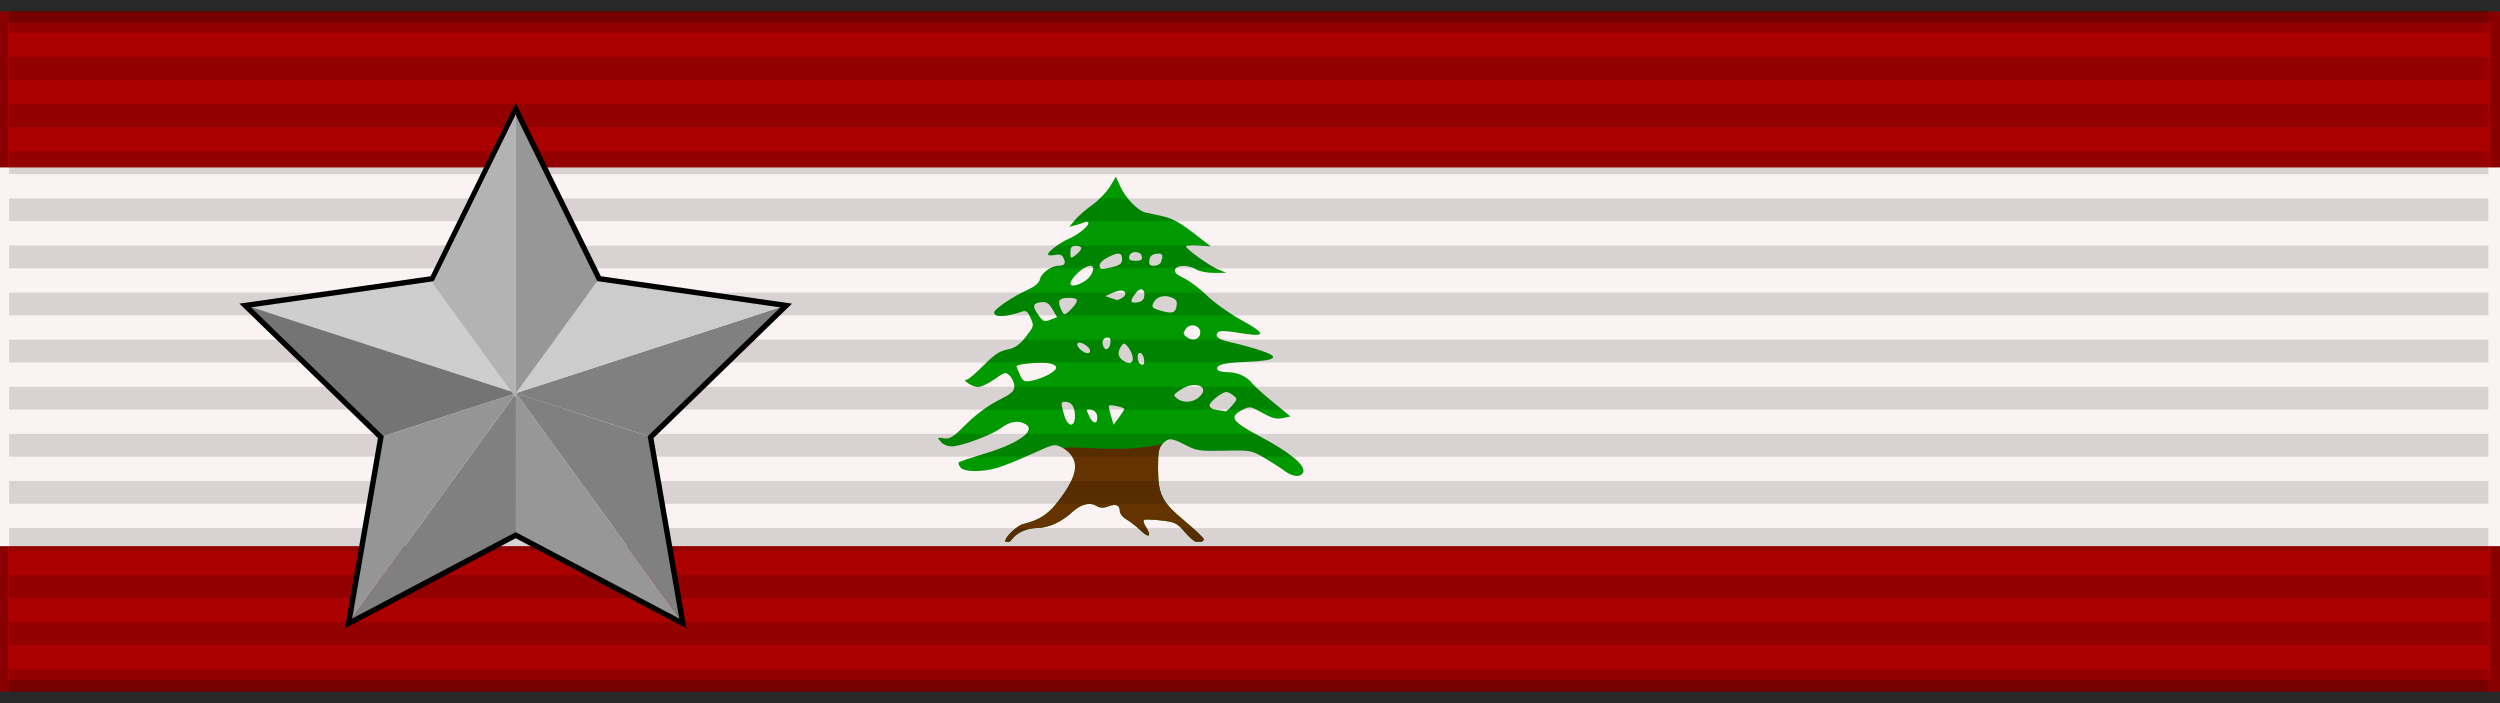 <?xml version="1.0" encoding="UTF-8" standalone="no"?>
<!-- Created with Inkscape (http://www.inkscape.org/) -->
<svg
   xmlns:ns="http://creativecommons.org/ns#"
   xmlns:dc="http://purl.org/dc/elements/1.1/"
   xmlns:cc="http://web.resource.org/cc/"
   xmlns:rdf="http://www.w3.org/1999/02/22-rdf-syntax-ns#"
   xmlns:svg="http://www.w3.org/2000/svg"
   xmlns="http://www.w3.org/2000/svg"
   xmlns:xlink="http://www.w3.org/1999/xlink"
   xmlns:sodipodi="http://sodipodi.sourceforge.net/DTD/sodipodi-0.dtd"
   xmlns:inkscape="http://www.inkscape.org/namespaces/inkscape"
   id="svg2"
   sodipodi:version="0.32"
   inkscape:version="0.45.1"
   width="240.494"
   height="67.636"
   version="1.0"
   sodipodi:docbase="C:\Documents and Settings\Administrator\My Documents\Téléchargements\royal\SVG"
   sodipodi:docname="LBN Order of Merit of Lebanon 3rd class BAR.svg"
   inkscape:export-filename="C:\Documents and Settings\Administrator\My Documents\Téléchargements\royal\SVG\IT_TSic_Order_Santo_Gennaro_BAR.png"
   inkscape:export-xdpi="87.080002"
   inkscape:export-ydpi="87.080002"
   inkscape:output_extension="org.inkscape.output.svg.inkscape">
  <rect width="100%" height="100%" fill="#333333" stroke="none"/>
  <defs
     id="defs5">
    <inkscape:perspective
       sodipodi:type="inkscape:persp3d"
       inkscape:vp_x="0 : 30 : 1"
       inkscape:vp_y="0 : 1000 : 0"
       inkscape:vp_z="218 : 30 : 1"
       inkscape:persp3d-origin="109 : 20 : 1"
       id="perspective61" />
    <linearGradient
       id="linearGradient3114">
      <stop
         style="stop-color:#ffffff;stop-opacity:1;"
         offset="0"
         id="stop3116" />
      <stop
         id="stop3135"
         offset="0.615"
         style="stop-color:#ffffff;stop-opacity:1;" />
      <stop
         id="stop3133"
         offset="1"
         style="stop-color:#c8c8c8;stop-opacity:1;" />
    </linearGradient>
    <linearGradient
       id="linearGradient2631">
      <stop
         id="stop2633"
         offset="0"
         style="stop-color:#ffffff;stop-opacity:1;" />
      <stop
         style="stop-color:#ffffff;stop-opacity:1;"
         offset="0.615"
         id="stop2635" />
      <stop
         style="stop-color:#c8c8c8;stop-opacity:1;"
         offset="1"
         id="stop2637" />
    </linearGradient>
    <inkscape:perspective
       id="perspective2628"
       inkscape:persp3d-origin="109 : 20 : 1"
       inkscape:vp_z="218 : 30 : 1"
       inkscape:vp_y="0 : 1000 : 0"
       inkscape:vp_x="0 : 30 : 1"
       sodipodi:type="inkscape:persp3d" />
    <inkscape:perspective
       sodipodi:type="inkscape:persp3d"
       inkscape:vp_x="0 : 30 : 1"
       inkscape:vp_y="0 : 1000 : 0"
       inkscape:vp_z="218 : 30 : 1"
       inkscape:persp3d-origin="109 : 20 : 1"
       id="perspective3396" />
    <linearGradient
       id="linearGradient3388">
      <stop
         style="stop-color:#ffffff;stop-opacity:1;"
         offset="0"
         id="stop3390" />
      <stop
         id="stop3392"
         offset="0.615"
         style="stop-color:#ffffff;stop-opacity:1;" />
      <stop
         id="stop3394"
         offset="1"
         style="stop-color:#c8c8c8;stop-opacity:1;" />
    </linearGradient>
    <linearGradient
       id="linearGradient3380">
      <stop
         id="stop3382"
         offset="0"
         style="stop-color:#ffffff;stop-opacity:1;" />
      <stop
         style="stop-color:#ffffff;stop-opacity:1;"
         offset="0.615"
         id="stop3384" />
      <stop
         style="stop-color:#c8c8c8;stop-opacity:1;"
         offset="1"
         id="stop3386" />
    </linearGradient>
    <inkscape:perspective
       id="perspective3378"
       inkscape:persp3d-origin="109 : 20 : 1"
       inkscape:vp_z="218 : 30 : 1"
       inkscape:vp_y="0 : 1000 : 0"
       inkscape:vp_x="0 : 30 : 1"
       sodipodi:type="inkscape:persp3d" />
    <linearGradient
       y2="31.084"
       x2="-119.181"
       y1="32.266"
       x1="-117.656"
       gradientTransform="translate(149.993,98.528)"
       gradientUnits="userSpaceOnUse"
       id="linearGradient4250"
       xlink:href="#linearGradient3275"
       inkscape:collect="always" />
    <linearGradient
       y2="-47.19"
       x2="-83.064"
       y1="-49.127"
       x1="-95.974"
       gradientTransform="matrix(0.286,0.958,-0.958,0.286,71.491,156.175)"
       gradientUnits="userSpaceOnUse"
       id="linearGradient4248"
       xlink:href="#linearGradient3380"
       inkscape:collect="always" />
    <linearGradient
       y2="-25.733"
       x2="-144.903"
       y1="-55.393"
       x1="-63.477"
       gradientTransform="matrix(0.293,0.956,-0.956,0.293,-79.225,57.726)"
       gradientUnits="userSpaceOnUse"
       id="linearGradient4246"
       xlink:href="#linearGradient3380"
       inkscape:collect="always" />
    <linearGradient
       y2="-20.932"
       x2="-22.181"
       y1="-53"
       x1="-93.5"
       gradientTransform="matrix(-0.825,0.565,-0.565,-0.825,-155.531,0.397)"
       gradientUnits="userSpaceOnUse"
       id="linearGradient4244"
       xlink:href="#linearGradient3380"
       inkscape:collect="always" />
    <linearGradient
       y2="-46.146"
       x2="-103.71"
       y1="-55.393"
       x1="-63.477"
       gradientTransform="matrix(0.999,3.397151e-2,-3.397151e-2,0.999,147.274,101.565)"
       gradientUnits="userSpaceOnUse"
       id="linearGradient4242"
       xlink:href="#linearGradient3380"
       inkscape:collect="always" />
    <linearGradient
       y2="-47.19"
       x2="-83.064"
       y1="-53"
       x1="-93.5"
       gradientTransform="matrix(0.779,-0.564,-0.564,-0.779,-29.362,-83.665)"
       gradientUnits="userSpaceOnUse"
       id="linearGradient4240"
       xlink:href="#linearGradient3114"
       inkscape:collect="always" />
    <linearGradient
       y2="8.512"
       x2="-294.976"
       y1="-55.393"
       x1="-63.477"
       gradientTransform="matrix(0.786,0.618,0.618,-0.786,-0.477,7.408)"
       gradientUnits="userSpaceOnUse"
       id="linearGradient4238"
       xlink:href="#linearGradient3380"
       inkscape:collect="always" />
    <linearGradient
       y2="-47.19"
       x2="-83.064"
       y1="-53"
       x1="-93.5"
       gradientTransform="matrix(0.811,0.585,0.585,-0.811,148.359,101.995)"
       gradientUnits="userSpaceOnUse"
       id="linearGradient4236"
       xlink:href="#linearGradient3380"
       inkscape:collect="always" />
    <linearGradient
       y2="-50.091"
       x2="-79.229"
       y1="-53"
       x1="-93.5"
       gradientTransform="matrix(0.322,-0.947,0.947,0.322,-30.924,-89.389)"
       gradientUnits="userSpaceOnUse"
       id="linearGradient4234"
       xlink:href="#linearGradient3380"
       inkscape:collect="always" />
    <linearGradient
       y2="-50.091"
       x2="-79.229"
       y1="-53"
       x1="-93.5"
       gradientTransform="matrix(-0.298,0.955,0.955,0.298,71.779,155.827)"
       gradientUnits="userSpaceOnUse"
       id="linearGradient4232"
       xlink:href="#linearGradient3380"
       inkscape:collect="always" />
    <linearGradient
       y2="-50.091"
       x2="-79.229"
       y1="-53"
       x1="-93.5"
       gradientTransform="translate(149.993,98.528)"
       gradientUnits="userSpaceOnUse"
       id="linearGradient4230"
       xlink:href="#linearGradient3380"
       inkscape:collect="always" />
    <inkscape:perspective
       sodipodi:type="inkscape:persp3d"
       inkscape:vp_x="0 : 0.5 : 1"
       inkscape:vp_y="0 : 1000 : 0"
       inkscape:vp_z="1 : 0.5 : 1"
       inkscape:persp3d-origin="0.5 : 0.33333333 : 1"
       id="perspective4224" />
    <linearGradient
       gradientTransform="translate(149.993,98.528)"
       y2="-50.091"
       x2="-79.229"
       y1="-53"
       x1="-93.5"
       gradientUnits="userSpaceOnUse"
       id="linearGradient2982"
       xlink:href="#linearGradient3682"
       inkscape:collect="always" />
    <linearGradient
       y2="-50.091"
       x2="-79.229"
       y1="-53"
       x1="-93.5"
       gradientTransform="matrix(-0.298,0.955,0.955,0.298,71.779,155.827)"
       gradientUnits="userSpaceOnUse"
       id="linearGradient2976"
       xlink:href="#linearGradient3682-4"
       inkscape:collect="always" />
    <linearGradient
       y2="-47.19"
       x2="-83.064"
       y1="-53"
       x1="-93.5"
       gradientTransform="matrix(0.811,0.585,0.585,-0.811,148.359,101.995)"
       gradientUnits="userSpaceOnUse"
       id="linearGradient2972"
       xlink:href="#linearGradient2926"
       inkscape:collect="always" />
    <linearGradient
       y2="-46.146"
       x2="-103.71"
       y1="-55.393"
       x1="-63.477"
       gradientTransform="matrix(0.999,0.034,-0.034,0.999,147.274,101.565)"
       gradientUnits="userSpaceOnUse"
       id="linearGradient2967"
       xlink:href="#linearGradient3667-8-1"
       inkscape:collect="always" />
    <linearGradient
       y2="-47.19"
       x2="-83.064"
       y1="-53"
       x1="-93.5"
       gradientTransform="matrix(0.286,0.958,-0.958,0.286,71.491,156.175)"
       gradientUnits="userSpaceOnUse"
       id="linearGradient2962"
       xlink:href="#linearGradient2926-2"
       inkscape:collect="always" />
    <linearGradient
       gradientTransform="translate(149.993,98.528)"
       y2="-45.91"
       x2="-142.808"
       y1="-43.625"
       x1="-143.875"
       gradientUnits="userSpaceOnUse"
       id="linearGradient2959"
       xlink:href="#linearGradient3261"
       inkscape:collect="always" />
    <linearGradient
       gradientTransform="translate(149.993,98.528)"
       y2="31.084"
       x2="-119.181"
       y1="32.266"
       x1="-117.656"
       gradientUnits="userSpaceOnUse"
       id="linearGradient2956"
       xlink:href="#linearGradient3275"
       inkscape:collect="always" />
    <linearGradient
       y2="-91.658"
       x2="-78.017"
       y1="-91.661"
       x1="-77.319"
       gradientTransform="matrix(0.345,0.939,-0.939,0.345,77.233,159.136)"
       gradientUnits="userSpaceOnUse"
       id="linearGradient2953"
       xlink:href="#linearGradient3327"
       inkscape:collect="always" />
    <linearGradient
       y2="31.084"
       x2="-119.181"
       y1="32.266"
       x1="-117.656"
       gradientTransform="matrix(0.391,-0.921,0.921,0.391,128.746,8.786)"
       gradientUnits="userSpaceOnUse"
       id="linearGradient2950"
       xlink:href="#linearGradient3321"
       inkscape:collect="always" />
    <linearGradient
       y2="-25.733"
       x2="-144.903"
       y1="-55.393"
       x1="-63.477"
       gradientTransform="matrix(0.293,0.956,-0.956,0.293,-79.225,57.726)"
       gradientUnits="userSpaceOnUse"
       id="linearGradient4717"
       xlink:href="#linearGradient3667-8-1-7"
       inkscape:collect="always" />
    <linearGradient
       y2="-20.932"
       x2="-22.181"
       y1="-53"
       x1="-93.5"
       gradientTransform="matrix(-0.825,0.565,-0.565,-0.825,-155.531,0.397)"
       gradientUnits="userSpaceOnUse"
       id="linearGradient4715"
       xlink:href="#linearGradient2844-2"
       inkscape:collect="always" />
    <linearGradient
       y2="-47.19"
       x2="-83.064"
       y1="-53"
       x1="-93.5"
       gradientTransform="matrix(0.779,-0.564,-0.564,-0.779,-29.362,-83.665)"
       gradientUnits="userSpaceOnUse"
       id="linearGradient4711"
       xlink:href="#linearGradient2926-5"
       inkscape:collect="always" />
    <linearGradient
       y2="8.512"
       x2="-294.976"
       y1="-55.393"
       x1="-63.477"
       gradientTransform="matrix(0.786,0.618,0.618,-0.786,-0.477,7.408)"
       gradientUnits="userSpaceOnUse"
       id="linearGradient4709"
       xlink:href="#linearGradient3667-8"
       inkscape:collect="always" />
    <linearGradient
       y2="-50.091"
       x2="-79.229"
       y1="-53"
       x1="-93.5"
       gradientTransform="matrix(0.322,-0.947,0.947,0.322,-30.924,-89.389)"
       gradientUnits="userSpaceOnUse"
       id="linearGradient4705"
       xlink:href="#linearGradient2844"
       inkscape:collect="always" />
    <linearGradient
       inkscape:collect="always"
       id="linearGradient2926-2">
      <stop
         style="stop-color:#a58657;stop-opacity:1;"
         offset="0"
         id="stop2928-7" />
      <stop
         style="stop-color:#ead09e;stop-opacity:1"
         offset="1"
         id="stop2930-9" />
    </linearGradient>
    <linearGradient
       id="linearGradient3667-8-1-7"
       inkscape:collect="always">
      <stop
         id="stop3669-8-4-6"
         offset="0"
         style="stop-color:#5f4e36;stop-opacity:1;" />
      <stop
         id="stop3671-2-2-1"
         offset="1"
         style="stop-color:#f3daa7;stop-opacity:1" />
    </linearGradient>
    <linearGradient
       inkscape:collect="always"
       id="linearGradient2844-2">
      <stop
         style="stop-color:#625139;stop-opacity:1"
         offset="0"
         id="stop2846-1" />
      <stop
         style="stop-color:#ead09e;stop-opacity:1"
         offset="1"
         id="stop2848-6" />
    </linearGradient>
    <linearGradient
       id="linearGradient3667-8-1"
       inkscape:collect="always">
      <stop
         id="stop3669-8-4"
         offset="0"
         style="stop-color:#5f4e36;stop-opacity:1;" />
      <stop
         id="stop3671-2-2"
         offset="1"
         style="stop-color:#f3daa7;stop-opacity:1" />
    </linearGradient>
    <linearGradient
       inkscape:collect="always"
       id="linearGradient2926-5">
      <stop
         style="stop-color:#a58657;stop-opacity:1;"
         offset="0"
         id="stop2928-5" />
      <stop
         style="stop-color:#ead09e;stop-opacity:1"
         offset="1"
         id="stop2930-1" />
    </linearGradient>
    <linearGradient
       id="linearGradient3667-8"
       inkscape:collect="always">
      <stop
         id="stop3669-8"
         offset="0"
         style="stop-color:#5f4e36;stop-opacity:1;" />
      <stop
         id="stop3671-2"
         offset="1"
         style="stop-color:#f3daa7;stop-opacity:1" />
    </linearGradient>
    <linearGradient
       id="linearGradient3682-4"
       inkscape:collect="always">
      <stop
         id="stop3684-0"
         offset="0"
         style="stop-color:#a58657;stop-opacity:1;" />
      <stop
         id="stop3686-9"
         offset="1"
         style="stop-color:#ead09e;stop-opacity:1" />
    </linearGradient>
    <linearGradient
       id="linearGradient3682"
       inkscape:collect="always">
      <stop
         id="stop3684"
         offset="0"
         style="stop-color:#a58657;stop-opacity:1;" />
      <stop
         id="stop3686"
         offset="1"
         style="stop-color:#ead09e;stop-opacity:1" />
    </linearGradient>
    <linearGradient
       inkscape:collect="always"
       id="linearGradient2844">
      <stop
         style="stop-color:#625139;stop-opacity:1"
         offset="0"
         id="stop2846" />
      <stop
         style="stop-color:#ead09e;stop-opacity:1"
         offset="1"
         id="stop2848" />
    </linearGradient>
    <linearGradient
       inkscape:collect="always"
       id="linearGradient2926">
      <stop
         style="stop-color:#a58657;stop-opacity:1;"
         offset="0"
         id="stop2928" />
      <stop
         style="stop-color:#ead09e;stop-opacity:1"
         offset="1"
         id="stop2930" />
    </linearGradient>
    <linearGradient
       id="linearGradient3261"
       inkscape:collect="always">
      <stop
         id="stop3263"
         offset="0"
         style="stop-color:#917d5c;stop-opacity:1" />
      <stop
         id="stop3265"
         offset="1"
         style="stop-color:#bb9e6e;stop-opacity:1" />
    </linearGradient>
    <linearGradient
       id="linearGradient3275"
       inkscape:collect="always">
      <stop
         id="stop3277"
         offset="0"
         style="stop-color:#6c5a40;stop-opacity:1" />
      <stop
         id="stop3279"
         offset="1"
         style="stop-color:#a58657;stop-opacity:1" />
    </linearGradient>
    <linearGradient
       inkscape:collect="always"
       id="linearGradient3321">
      <stop
         style="stop-color:#8b7858;stop-opacity:1"
         offset="0"
         id="stop3323" />
      <stop
         style="stop-color:#a58657;stop-opacity:1"
         offset="1"
         id="stop3325" />
    </linearGradient>
    <linearGradient
       inkscape:collect="always"
       id="linearGradient3327">
      <stop
         style="stop-color:#715f43;stop-opacity:1"
         offset="0"
         id="stop3329" />
      <stop
         style="stop-color:#a58657;stop-opacity:1"
         offset="1"
         id="stop3331" />
    </linearGradient>
    <linearGradient
       y2="31.084"
       x2="-119.181"
       y1="32.266"
       x1="-117.656"
       gradientTransform="translate(149.993,98.528)"
       gradientUnits="userSpaceOnUse"
       id="linearGradient2997"
       xlink:href="#linearGradient3275"
       inkscape:collect="always" />
    <linearGradient
       y2="-47.19"
       x2="-83.064"
       y1="-53"
       x1="-93.5"
       gradientTransform="matrix(0.286,0.958,-0.958,0.286,71.491,156.175)"
       gradientUnits="userSpaceOnUse"
       id="linearGradient2995"
       xlink:href="#linearGradient2926-2"
       inkscape:collect="always" />
    <linearGradient
       y2="-25.733"
       x2="-144.903"
       y1="-55.393"
       x1="-63.477"
       gradientTransform="matrix(0.293,0.956,-0.956,0.293,-79.225,57.726)"
       gradientUnits="userSpaceOnUse"
       id="linearGradient2993"
       xlink:href="#linearGradient3667-8-1-7"
       inkscape:collect="always" />
    <linearGradient
       y2="-20.932"
       x2="-22.181"
       y1="-53"
       x1="-93.5"
       gradientTransform="matrix(-0.825,0.565,-0.565,-0.825,-155.531,0.397)"
       gradientUnits="userSpaceOnUse"
       id="linearGradient2991"
       xlink:href="#linearGradient2844-2"
       inkscape:collect="always" />
    <linearGradient
       y2="-46.146"
       x2="-103.71"
       y1="-55.393"
       x1="-63.477"
       gradientTransform="matrix(0.999,0.034,-0.034,0.999,147.274,101.565)"
       gradientUnits="userSpaceOnUse"
       id="linearGradient2989"
       xlink:href="#linearGradient3667-8-1"
       inkscape:collect="always" />
    <linearGradient
       y2="-47.19"
       x2="-83.064"
       y1="-53"
       x1="-93.5"
       gradientTransform="matrix(0.779,-0.564,-0.564,-0.779,-29.362,-83.665)"
       gradientUnits="userSpaceOnUse"
       id="linearGradient2987"
       xlink:href="#linearGradient2926-5"
       inkscape:collect="always" />
    <linearGradient
       y2="8.512"
       x2="-294.976"
       y1="-55.393"
       x1="-63.477"
       gradientTransform="matrix(0.786,0.618,0.618,-0.786,-0.477,7.408)"
       gradientUnits="userSpaceOnUse"
       id="linearGradient2985"
       xlink:href="#linearGradient3667-8"
       inkscape:collect="always" />
    <linearGradient
       y2="-47.19"
       x2="-83.064"
       y1="-53"
       x1="-93.5"
       gradientTransform="matrix(0.811,0.585,0.585,-0.811,148.359,101.995)"
       gradientUnits="userSpaceOnUse"
       id="linearGradient2983"
       xlink:href="#linearGradient2926"
       inkscape:collect="always" />
    <linearGradient
       y2="-50.091"
       x2="-79.229"
       y1="-53"
       x1="-93.5"
       gradientTransform="matrix(0.322,-0.947,0.947,0.322,-30.924,-89.389)"
       gradientUnits="userSpaceOnUse"
       id="linearGradient2981"
       xlink:href="#linearGradient2844"
       inkscape:collect="always" />
    <linearGradient
       y2="-50.091"
       x2="-79.229"
       y1="-53"
       x1="-93.5"
       gradientTransform="matrix(-0.298,0.955,0.955,0.298,71.779,155.827)"
       gradientUnits="userSpaceOnUse"
       id="linearGradient2979"
       xlink:href="#linearGradient3682-4"
       inkscape:collect="always" />
    <linearGradient
       y2="-50.091"
       x2="-79.229"
       y1="-53"
       x1="-93.5"
       gradientTransform="translate(149.993,98.528)"
       gradientUnits="userSpaceOnUse"
       id="linearGradient2977"
       xlink:href="#linearGradient3682"
       inkscape:collect="always" />
    <inkscape:perspective
       sodipodi:type="inkscape:persp3d"
       inkscape:vp_x="0 : 0.5 : 1"
       inkscape:vp_y="0 : 1000 : 0"
       inkscape:vp_z="1 : 0.5 : 1"
       inkscape:persp3d-origin="0.5 : 0.33333333 : 1"
       id="perspective2975" />
    <linearGradient
       gradientTransform="translate(149.993,98.528)"
       y2="-50.091"
       x2="-79.229"
       y1="-53"
       x1="-93.5"
       gradientUnits="userSpaceOnUse"
       id="linearGradient2949"
       xlink:href="#linearGradient3682"
       inkscape:collect="always" />
    <linearGradient
       y2="-50.091"
       x2="-79.229"
       y1="-53"
       x1="-93.5"
       gradientTransform="matrix(-0.298,0.955,0.955,0.298,71.779,155.827)"
       gradientUnits="userSpaceOnUse"
       id="linearGradient2947"
       xlink:href="#linearGradient3682-4"
       inkscape:collect="always" />
    <linearGradient
       y2="-47.19"
       x2="-83.064"
       y1="-53"
       x1="-93.5"
       gradientTransform="matrix(0.811,0.585,0.585,-0.811,148.359,101.995)"
       gradientUnits="userSpaceOnUse"
       id="linearGradient2945"
       xlink:href="#linearGradient2926"
       inkscape:collect="always" />
    <linearGradient
       y2="-46.146"
       x2="-103.71"
       y1="-55.393"
       x1="-63.477"
       gradientTransform="matrix(0.999,0.034,-0.034,0.999,147.274,101.565)"
       gradientUnits="userSpaceOnUse"
       id="linearGradient2943"
       xlink:href="#linearGradient3667-8-1"
       inkscape:collect="always" />
    <linearGradient
       y2="-47.19"
       x2="-83.064"
       y1="-53"
       x1="-93.5"
       gradientTransform="matrix(0.286,0.958,-0.958,0.286,71.491,156.175)"
       gradientUnits="userSpaceOnUse"
       id="linearGradient2941"
       xlink:href="#linearGradient2926-2"
       inkscape:collect="always" />
    <linearGradient
       gradientTransform="translate(149.993,98.528)"
       y2="-45.91"
       x2="-142.808"
       y1="-43.625"
       x1="-143.875"
       gradientUnits="userSpaceOnUse"
       id="linearGradient2939"
       xlink:href="#linearGradient3261"
       inkscape:collect="always" />
    <linearGradient
       gradientTransform="translate(149.993,98.528)"
       y2="31.084"
       x2="-119.181"
       y1="32.266"
       x1="-117.656"
       gradientUnits="userSpaceOnUse"
       id="linearGradient2937"
       xlink:href="#linearGradient3275"
       inkscape:collect="always" />
    <linearGradient
       y2="-91.658"
       x2="-78.017"
       y1="-91.661"
       x1="-77.319"
       gradientTransform="matrix(0.345,0.939,-0.939,0.345,77.233,159.136)"
       gradientUnits="userSpaceOnUse"
       id="linearGradient2935"
       xlink:href="#linearGradient3327"
       inkscape:collect="always" />
    <linearGradient
       y2="31.084"
       x2="-119.181"
       y1="32.266"
       x1="-117.656"
       gradientTransform="matrix(0.391,-0.921,0.921,0.391,128.746,8.786)"
       gradientUnits="userSpaceOnUse"
       id="linearGradient2933"
       xlink:href="#linearGradient3321"
       inkscape:collect="always" />
    <linearGradient
       y2="-25.733"
       x2="-144.903"
       y1="-55.393"
       x1="-63.477"
       gradientTransform="matrix(0.293,0.956,-0.956,0.293,-79.225,57.726)"
       gradientUnits="userSpaceOnUse"
       id="linearGradient2931"
       xlink:href="#linearGradient3667-8-1-7"
       inkscape:collect="always" />
    <linearGradient
       y2="-20.932"
       x2="-22.181"
       y1="-53"
       x1="-93.5"
       gradientTransform="matrix(-0.825,0.565,-0.565,-0.825,-155.531,0.397)"
       gradientUnits="userSpaceOnUse"
       id="linearGradient2929"
       xlink:href="#linearGradient2844-2"
       inkscape:collect="always" />
    <linearGradient
       y2="-47.19"
       x2="-83.064"
       y1="-53"
       x1="-93.5"
       gradientTransform="matrix(0.779,-0.564,-0.564,-0.779,-29.362,-83.665)"
       gradientUnits="userSpaceOnUse"
       id="linearGradient2927"
       xlink:href="#linearGradient2926-5"
       inkscape:collect="always" />
    <linearGradient
       y2="8.512"
       x2="-294.976"
       y1="-55.393"
       x1="-63.477"
       gradientTransform="matrix(0.786,0.618,0.618,-0.786,-0.477,7.408)"
       gradientUnits="userSpaceOnUse"
       id="linearGradient2925"
       xlink:href="#linearGradient3667-8"
       inkscape:collect="always" />
    <linearGradient
       y2="-50.091"
       x2="-79.229"
       y1="-53"
       x1="-93.5"
       gradientTransform="matrix(0.322,-0.947,0.947,0.322,-30.924,-89.389)"
       gradientUnits="userSpaceOnUse"
       id="linearGradient2923"
       xlink:href="#linearGradient2844"
       inkscape:collect="always" />
    <linearGradient
       inkscape:collect="always"
       xlink:href="#linearGradient3380"
       id="linearGradient3016"
       gradientUnits="userSpaceOnUse"
       gradientTransform="translate(149.993,98.528)"
       x1="-93.5"
       y1="-53"
       x2="-79.229"
       y2="-50.091" />
    <linearGradient
       inkscape:collect="always"
       xlink:href="#linearGradient3380"
       id="linearGradient3018"
       gradientUnits="userSpaceOnUse"
       gradientTransform="matrix(-0.298,0.955,0.955,0.298,71.779,155.827)"
       x1="-93.5"
       y1="-53"
       x2="-79.229"
       y2="-50.091" />
    <linearGradient
       inkscape:collect="always"
       xlink:href="#linearGradient3380"
       id="linearGradient3020"
       gradientUnits="userSpaceOnUse"
       gradientTransform="matrix(0.322,-0.947,0.947,0.322,-30.924,-89.389)"
       x1="-93.5"
       y1="-53"
       x2="-79.229"
       y2="-50.091" />
    <linearGradient
       inkscape:collect="always"
       xlink:href="#linearGradient3380"
       id="linearGradient3022"
       gradientUnits="userSpaceOnUse"
       gradientTransform="matrix(0.811,0.585,0.585,-0.811,148.359,101.995)"
       x1="-93.5"
       y1="-53"
       x2="-83.064"
       y2="-47.19" />
    <linearGradient
       inkscape:collect="always"
       xlink:href="#linearGradient3380"
       id="linearGradient3024"
       gradientUnits="userSpaceOnUse"
       gradientTransform="matrix(0.786,0.618,0.618,-0.786,-0.477,7.408)"
       x1="-63.477"
       y1="-55.393"
       x2="-294.976"
       y2="8.512" />
    <linearGradient
       inkscape:collect="always"
       xlink:href="#linearGradient3114"
       id="linearGradient3026"
       gradientUnits="userSpaceOnUse"
       gradientTransform="matrix(0.779,-0.564,-0.564,-0.779,-29.362,-83.665)"
       x1="-93.5"
       y1="-53"
       x2="-83.064"
       y2="-47.19" />
    <linearGradient
       inkscape:collect="always"
       xlink:href="#linearGradient3380"
       id="linearGradient3028"
       gradientUnits="userSpaceOnUse"
       gradientTransform="matrix(0.999,3.397151e-2,-3.397151e-2,0.999,147.274,101.565)"
       x1="-63.477"
       y1="-55.393"
       x2="-103.71"
       y2="-46.146" />
    <linearGradient
       inkscape:collect="always"
       xlink:href="#linearGradient3380"
       id="linearGradient3030"
       gradientUnits="userSpaceOnUse"
       gradientTransform="matrix(-0.825,0.565,-0.565,-0.825,-155.531,0.397)"
       x1="-93.5"
       y1="-53"
       x2="-22.181"
       y2="-20.932" />
    <linearGradient
       inkscape:collect="always"
       xlink:href="#linearGradient3380"
       id="linearGradient3032"
       gradientUnits="userSpaceOnUse"
       gradientTransform="matrix(0.293,0.956,-0.956,0.293,-79.225,57.726)"
       x1="-63.477"
       y1="-55.393"
       x2="-144.903"
       y2="-25.733" />
    <linearGradient
       inkscape:collect="always"
       xlink:href="#linearGradient3380"
       id="linearGradient3034"
       gradientUnits="userSpaceOnUse"
       gradientTransform="matrix(0.286,0.958,-0.958,0.286,71.491,156.175)"
       x1="-95.974"
       y1="-49.127"
       x2="-83.064"
       y2="-47.19" />
    <linearGradient
       inkscape:collect="always"
       xlink:href="#linearGradient3275"
       id="linearGradient3036"
       gradientUnits="userSpaceOnUse"
       gradientTransform="translate(149.993,98.528)"
       x1="-117.656"
       y1="32.266"
       x2="-119.181"
       y2="31.084" />
  </defs>
  <sodipodi:namedview
     inkscape:window-height="749"
     inkscape:window-width="1366"
     inkscape:pageshadow="2"
     inkscape:pageopacity="0.0"
     borderopacity="1.0"
     bordercolor="#666666"
     pagecolor="#ffffff"
     id="base"
     borderlayer="top"
     inkscape:zoom="10.661404"
     inkscape:cx="73.145902"
     inkscape:cy="37.468333"
     inkscape:window-x="0"
     inkscape:window-y="0"
     inkscape:current-layer="layer3"
     showguides="true"
     inkscape:guide-bbox="true"
     showgrid="false" />
  <g
     inkscape:groupmode="layer"
     id="layer3"
     inkscape:label="d"
     style="display:inline"
     transform="translate(1,6.636)">
    <rect
       style="opacity:1;color:#000000;fill:#aa0000;fill-opacity:1;fill-rule:evenodd;stroke:#000000;stroke-width:2.196;stroke-linecap:butt;stroke-linejoin:miter;marker:none;marker-start:none;marker-mid:none;marker-end:none;stroke-miterlimit:4;stroke-dasharray:none;stroke-dashoffset:0;stroke-opacity:0.196;visibility:visible;display:inline;overflow:visible"
       id="rect3997"
       width="241.014"
       height="65.44"
       x="-1.329"
       y="-5.538" />
    <rect
       style="opacity:0.95;fill:#ffffff;fill-opacity:1;stroke:#ff0000;stroke-width:0;stroke-linejoin:miter;stroke-miterlimit:4;stroke-dasharray:none;stroke-opacity:0.137"
       id="rect2247"
       width="240.494"
       height="36.431"
       x="-1"
       y="9.471" />
    <g
       style="display:inline"
       id="g2697"
       transform="matrix(0.875,0,0,0.875,-289.586,-145.659)">
      <g
         style="display:inline"
         id="g2682"
         transform="matrix(0.137,0,0,0.137,391.241,157.129)">
        <path
           style="fill:#009900;fill-opacity:1;stroke:none"
           id="path2386"
           d="M 447.106,154.579 L 442.3,162.584 C 439.657,166.988 433.254,173.597 428.09,177.26 C 422.927,180.922 416.704,186.376 414.227,189.381 L 409.698,194.832 L 414.503,193.574 C 417.136,192.879 420.566,191.764 422.144,191.097 C 423.722,190.429 425.013,190.8 425.013,191.935 C 425.013,191.966 425.016,192.018 425.013,192.05 C 425.007,192.114 424.994,192.21 424.979,192.278 C 424.283,195.102 416.035,201.573 409.49,204.286 C 403.226,206.882 393.939,213.661 392.722,216.369 C 392.693,216.436 392.672,216.536 392.653,216.598 C 392.645,216.628 392.624,216.683 392.618,216.712 C 392.614,216.741 392.621,216.799 392.618,216.826 C 392.618,216.835 392.619,216.856 392.618,216.865 C 392.618,216.872 392.618,216.895 392.618,216.903 C 392.619,216.91 392.618,216.934 392.618,216.941 C 392.62,216.948 392.617,216.972 392.618,216.979 C 392.625,217.007 392.642,217.067 392.653,217.093 C 392.662,217.113 392.676,217.151 392.688,217.17 C 392.692,217.176 392.718,217.202 392.722,217.208 C 392.732,217.22 392.746,217.234 392.757,217.246 C 392.762,217.251 392.786,217.278 392.791,217.284 C 392.815,217.306 392.867,217.339 392.895,217.36 C 393.629,217.872 395.647,217.95 397.977,217.436 C 402.064,216.535 403.749,217.095 405.099,219.876 C 407.165,224.13 405.981,226.051 401.227,226.051 C 395.478,226.051 387.295,231.825 386.188,236.686 C 385.446,239.946 382.309,242.604 375.574,245.682 C 364.578,250.707 350.387,260.301 349.402,263.254 C 349.377,263.337 349.371,263.45 349.368,263.521 C 349.368,267.707 358.63,267.415 372.048,262.797 C 375.056,261.762 376.382,262.816 378.651,267.981 C 381.46,274.375 381.415,274.532 374.883,282.962 C 370.32,288.849 366.309,291.884 361.952,292.796 C 353.271,294.612 350.573,296.375 339.307,307.624 C 333.915,313.007 328.504,317.462 327.275,317.497 C 326.794,317.51 326.474,317.583 326.307,317.725 C 326.302,317.73 326.278,317.758 326.273,317.764 C 326.268,317.769 326.243,317.796 326.238,317.802 C 326.235,317.807 326.207,317.834 326.204,317.84 C 326.201,317.846 326.206,317.872 326.204,317.878 C 326.201,317.884 326.171,317.91 326.169,317.916 C 326.167,317.922 326.171,317.948 326.169,317.954 C 326.168,317.961 326.17,317.985 326.169,317.992 C 326.169,317.999 326.169,318.023 326.169,318.03 C 326.169,318.044 326.168,318.092 326.169,318.107 C 326.17,318.114 326.168,318.137 326.169,318.145 C 326.175,318.175 326.193,318.227 326.204,318.259 C 326.21,318.275 326.231,318.319 326.238,318.335 C 326.246,318.352 326.264,318.394 326.273,318.411 C 327.179,320.079 333.126,323.367 336.472,323.367 C 338.921,323.367 344.888,320.568 349.713,317.154 C 358.182,311.162 358.601,311.072 362.021,314.485 C 363.97,316.43 365.582,320.2 365.582,322.833 C 365.582,326.846 363.426,328.681 352.306,334.345 C 344.079,338.536 334.417,345.739 326.861,353.29 C 316.704,363.438 313.823,365.31 309.505,364.611 C 306.779,364.17 305.254,363.986 304.768,364.268 C 304.753,364.278 304.712,364.294 304.699,364.306 C 304.693,364.312 304.67,364.338 304.665,364.344 C 304.66,364.351 304.634,364.375 304.63,364.382 C 304.612,364.419 304.599,364.49 304.596,364.535 C 304.593,365.054 305.51,366.114 307.154,367.927 C 308.711,369.644 312.324,371.053 315.175,371.053 C 322.951,371.053 347.533,361.891 355.107,356.187 C 362.138,350.891 368.974,349.87 374.641,353.213 C 383.407,358.386 368.748,368.803 341.139,377.037 C 330.983,380.066 322.183,383.014 321.052,383.746 C 321.036,383.757 320.995,383.774 320.983,383.784 C 320.978,383.789 320.953,383.818 320.949,383.822 C 320.945,383.827 320.918,383.856 320.914,383.86 C 320.911,383.866 320.917,383.893 320.914,383.899 C 320.519,384.553 321.102,386.276 322.297,387.863 C 325.18,391.692 339.686,391.877 352.064,388.206 C 357.018,386.737 369.356,381.745 379.481,377.152 C 397.845,368.82 397.913,368.835 404.339,372.196 C 419.269,380.007 417.889,393.676 399.948,416.147 C 392.135,425.932 385.203,430.297 372.601,433.376 C 367.938,434.515 358.357,443.543 358.357,446.794 C 358.357,447.114 358.419,447.368 358.495,447.594 L 361.71,447.594 C 362.416,447.078 363.137,446.335 363.854,445.383 C 367.826,440.106 375.837,436.585 383.941,436.54 C 392.745,436.49 403.532,431.655 411.634,424.113 C 418.752,417.487 425.902,415.512 431.306,418.701 C 434.299,420.467 437.023,420.643 440.64,419.272 C 447.073,416.835 450.252,418.013 450.252,422.817 C 450.252,424.978 452.516,427.876 455.61,429.64 C 458.57,431.328 463.85,435.457 467.331,438.827 C 469.982,441.394 471.914,442.566 472.932,442.563 C 472.97,442.561 473.034,442.567 473.07,442.563 C 473.096,442.558 473.149,442.569 473.174,442.563 C 473.19,442.558 473.227,442.53 473.243,442.524 C 473.258,442.519 473.297,442.493 473.312,442.486 C 473.355,442.465 473.414,442.44 473.45,442.41 C 473.456,442.405 473.479,442.377 473.485,442.372 C 473.49,442.366 473.514,442.34 473.519,442.334 C 473.524,442.328 473.549,442.302 473.554,442.296 C 473.559,442.289 473.584,442.264 473.588,442.258 C 473.602,442.237 473.611,442.204 473.623,442.181 C 473.631,442.166 473.651,442.122 473.658,442.105 C 473.664,442.088 473.686,442.047 473.692,442.029 C 473.7,442.002 473.72,441.944 473.727,441.915 C 473.734,441.875 473.722,441.805 473.727,441.762 C 473.83,440.634 472.956,438.362 470.926,435.168 C 469.733,433.29 469.126,431.419 469.301,430.479 C 469.311,430.434 469.323,430.367 469.336,430.327 C 469.342,430.311 469.364,430.265 469.371,430.25 C 469.374,430.243 469.367,430.219 469.371,430.212 C 469.374,430.205 469.401,430.181 469.405,430.174 C 469.425,430.141 469.451,430.087 469.474,430.06 C 469.479,430.054 469.504,430.027 469.509,430.022 C 469.524,430.007 469.561,429.996 469.578,429.984 C 469.584,429.98 469.606,429.949 469.613,429.945 C 469.627,429.938 469.665,429.915 469.682,429.907 C 470.805,429.473 476.757,429.694 483.269,430.441 C 494.724,431.754 496.112,432.443 502.872,440.275 C 506.21,444.144 508.949,446.574 511.169,447.594 L 515.768,447.594 C 516.748,447.153 517.439,446.513 517.6,445.879 C 517.604,445.862 517.631,445.82 517.634,445.803 C 517.639,445.777 517.632,445.714 517.634,445.688 C 517.636,445.671 517.634,445.629 517.634,445.612 C 517.634,445.595 517.635,445.553 517.634,445.536 C 517.634,445.531 517.635,445.502 517.634,445.498 C 517.633,445.488 517.637,445.469 517.634,445.46 C 517.241,444.144 510.458,437.691 502.319,430.898 C 483.82,415.46 480.984,409.819 480.918,388.435 C 480.879,375.646 481.486,372.371 484.479,369.071 C 489.142,363.93 491.703,364.054 503.148,370.024 C 511.792,374.532 514.477,374.908 534.126,374.483 C 555.228,374.027 555.845,374.159 566.452,380.392 C 572.396,383.885 579.659,388.563 582.632,390.798 C 589.194,395.731 595.857,396.078 597.429,391.56 C 599.286,386.225 586.811,375.877 563.375,363.391 C 540.068,350.974 537.627,347.502 548.37,341.854 C 554.48,338.642 554.903,338.703 564.585,344.103 C 572.345,348.432 575.895,349.363 580.868,348.334 L 587.23,347 L 573.228,335.527 C 565.529,329.218 558.081,322.525 556.667,320.622 C 552.579,315.121 544.67,311.474 536.892,311.474 C 533.247,311.474 529.841,310.775 528.905,309.911 C 528.875,309.882 528.826,309.827 528.802,309.797 C 528.796,309.789 528.772,309.766 528.767,309.759 C 528.757,309.744 528.741,309.698 528.732,309.682 C 526.545,305.779 533.133,303.926 551.516,303.202 C 576.282,302.227 579.689,299.342 562.614,293.825 C 555.796,291.623 545.579,288.835 539.899,287.612 C 532.974,286.121 529.135,284.495 528.179,282.618 C 528.074,282.405 528.003,282.154 527.972,281.932 C 527.952,281.769 527.952,281.567 527.972,281.399 C 528.057,280.761 528.435,280.087 529.078,279.378 C 530.241,278.096 535.798,278.239 545.258,279.836 C 555.863,281.626 561.668,282.027 562.718,280.789 C 563.81,279.365 558.923,275.821 548.128,269.849 C 538.293,264.407 525.88,255.601 520.227,250.027 C 514.625,244.504 506.304,238.221 501.765,236.076 C 495.775,233.245 493.835,231.324 494.609,229.101 C 495.959,225.222 505.385,225.183 511.48,229.024 C 513.957,230.585 520.448,231.845 525.897,231.807 L 535.82,231.731 L 529.251,229.062 C 522.69,226.401 504.842,213.707 503.459,210.842 C 503.434,210.785 503.402,210.7 503.39,210.651 C 503.387,210.633 503.392,210.592 503.39,210.575 C 503.39,210.57 503.39,210.542 503.39,210.537 C 503.391,210.532 503.389,210.504 503.39,210.499 C 503.393,210.494 503.422,210.466 503.425,210.461 C 503.432,210.451 503.45,210.432 503.459,210.423 C 503.465,210.418 503.488,210.389 503.494,210.384 C 504.224,209.845 508.34,209.615 513.278,209.889 L 523.201,210.461 L 508.922,199.445 C 498.446,191.373 491.991,187.898 484.617,186.332 C 479.092,185.158 472.757,183.763 470.546,183.244 C 464.624,181.854 454.68,171.49 450.632,162.47 L 447.106,154.579 z M 414.572,210.156 C 414.788,210.148 415.025,210.156 415.264,210.156 C 417.105,210.156 418.443,210.605 418.998,211.299 C 419.01,211.316 419.055,211.359 419.067,211.376 C 419.078,211.392 419.091,211.435 419.101,211.452 C 419.161,211.555 419.212,211.683 419.24,211.795 C 419.246,211.823 419.27,211.88 419.274,211.909 C 419.279,211.948 419.274,212.022 419.274,212.062 C 419.274,212.092 419.277,212.146 419.274,212.176 C 419.269,212.227 419.251,212.314 419.24,212.367 C 419.232,212.398 419.215,212.449 419.205,212.481 C 418.821,213.753 416.747,216.073 414.572,217.665 C 412.91,218.882 411.917,219.545 411.357,219.457 C 411.319,219.449 411.253,219.434 411.219,219.419 C 411.202,219.41 411.165,219.391 411.15,219.38 C 411.119,219.358 411.073,219.296 411.046,219.266 C 410.668,218.805 410.596,217.568 410.596,215.378 C 410.596,211.37 411.333,210.274 414.572,210.156 z M 462.733,215.111 C 462.776,215.111 462.792,215.111 462.836,215.111 C 465.646,215.111 467.536,216.425 467.918,218.618 C 468.393,221.334 467.265,222.087 462.836,222.087 C 460.345,222.087 458.902,221.828 458.203,221.134 C 457.685,220.594 457.585,219.785 457.789,218.618 C 458.166,216.46 459.996,215.15 462.733,215.111 z M 448.627,216.293 C 451.069,216.103 452.049,217.547 452.049,220.638 C 452.049,224.359 450.627,225.518 443.925,227.233 C 439.697,228.314 435.821,228.811 435.005,228.414 C 434.986,228.404 434.951,228.388 434.936,228.376 C 434.931,228.372 434.905,228.342 434.901,228.338 C 432.581,225.78 434.615,222.497 440.398,219.457 C 444.119,217.501 446.787,216.436 448.627,216.293 z M 481.091,216.331 C 484.669,216.213 485.121,217.903 483.373,222.925 C 482.771,224.653 480.281,226.051 477.841,226.051 C 474.271,226.051 473.505,225.188 473.969,221.591 C 474.381,218.391 475.953,216.933 479.5,216.483 C 480.088,216.409 480.616,216.347 481.091,216.331 z M 426.327,226.051 C 426.45,226.04 426.591,226.051 426.707,226.051 C 431.047,226.051 428.341,234.235 422.766,237.982 C 417.802,241.319 412.526,242.751 411.046,241.451 C 411.039,241.445 411.018,241.419 411.011,241.413 C 410.916,241.317 410.826,241.192 410.769,241.07 C 410.762,241.053 410.741,241.01 410.735,240.993 C 410.725,240.968 410.708,240.906 410.7,240.879 C 410.695,240.861 410.67,240.822 410.666,240.803 C 410.66,240.774 410.669,240.718 410.666,240.688 C 410.66,240.639 410.631,240.551 410.631,240.498 C 410.631,240.487 410.631,240.471 410.631,240.46 C 410.751,235.99 421.199,226.493 426.327,226.051 z M 467.089,244.996 C 469.156,244.746 470.467,247.013 469.751,251.171 C 469.352,253.486 467.286,255.084 464.185,255.478 C 461.815,255.78 460.354,255.674 459.794,255.021 C 459.789,255.015 459.764,254.989 459.759,254.983 C 459.735,254.95 459.71,254.904 459.69,254.868 C 459.682,254.854 459.663,254.807 459.656,254.792 C 459.652,254.785 459.624,254.762 459.621,254.754 C 459.606,254.715 459.598,254.643 459.586,254.602 C 459.31,253.492 460.448,251.429 462.975,248.083 C 464.436,246.148 465.889,245.141 467.089,244.996 z M 450.874,245.911 C 450.974,245.903 451.065,245.911 451.151,245.911 C 455.303,245.911 455.974,249.567 452.222,251.781 C 450.491,252.803 448.809,253.566 448.246,253.649 C 448.228,253.651 448.193,253.687 448.177,253.687 C 448.163,253.686 448.119,253.651 448.108,253.649 C 447.795,253.54 445.503,252.802 443.026,251.971 L 438.531,250.447 L 443.614,248.16 C 446.229,246.992 449.367,246.027 450.874,245.911 z M 485.827,250.485 C 487.79,250.381 489.914,250.762 491.981,251.628 C 495.734,253.201 496.463,254.565 495.75,258.68 C 494.781,264.268 491.73,264.896 481.298,261.577 C 476.174,259.947 475.647,259.164 477.288,255.783 C 478.853,252.558 482.081,250.684 485.827,250.485 z M 408.453,251.857 C 408.571,251.856 408.678,251.857 408.799,251.857 C 416.389,251.857 417.437,253.177 413.743,258.032 C 412.504,259.66 410.152,262.139 408.487,263.521 C 405.943,265.634 405.163,265.41 403.544,262.073 C 401.615,258.101 401.014,255.488 401.953,253.915 C 402.821,252.512 404.953,251.894 408.453,251.857 z M 388.47,255.212 C 391.707,255.124 393.702,256.653 396.283,261.082 L 399.913,267.333 L 394.485,269.43 C 389.531,271.334 388.698,270.975 384.598,265.198 C 382.013,261.558 381.025,259.143 381.728,257.613 C 381.793,257.478 381.878,257.315 381.97,257.194 C 381.994,257.163 382.048,257.109 382.074,257.079 C 382.1,257.05 382.15,256.993 382.177,256.965 C 383.105,256.038 384.97,255.534 387.813,255.288 C 388.041,255.268 388.254,255.217 388.47,255.212 z M 508.023,273.928 C 511.62,273.637 515.292,276.17 514.765,280.255 C 514.096,285.444 508.428,286.945 503.771,283.19 C 500.989,280.948 500.887,280.117 503.045,276.863 C 504.281,274.999 506.139,274.08 508.023,273.928 z M 440.156,283.648 C 440.289,283.639 440.433,283.648 440.571,283.648 C 440.875,283.648 441.158,283.712 441.401,283.8 C 441.554,283.859 441.722,283.935 441.85,284.029 C 441.887,284.056 441.955,284.113 441.989,284.143 C 442.005,284.159 442.042,284.203 442.058,284.219 C 442.074,284.236 442.112,284.278 442.127,284.296 C 442.142,284.313 442.181,284.354 442.196,284.372 C 442.745,285.079 442.937,286.29 442.715,287.955 C 442.001,293.303 438.46,294.872 436.941,290.509 C 435.585,286.613 436.901,283.856 440.156,283.648 z M 417.476,287.764 C 419,287.558 421.503,288.571 424.011,290.661 C 425.715,292.082 426.421,293.461 426.396,294.473 C 426.392,294.567 426.378,294.691 426.362,294.778 C 426.351,294.832 426.343,294.917 426.327,294.969 C 426.314,295.01 426.274,295.082 426.258,295.121 C 426.233,295.179 426.186,295.258 426.154,295.312 C 426.143,295.33 426.131,295.371 426.12,295.388 C 426.108,295.405 426.063,295.448 426.051,295.464 C 425.993,295.538 425.914,295.629 425.843,295.693 C 425.827,295.707 425.791,295.756 425.774,295.769 C 424.732,296.576 422.525,296.385 420,294.435 C 417.914,292.824 416.181,290.718 416.024,289.632 C 416.022,289.615 416.026,289.573 416.024,289.556 C 416.024,289.539 416.024,289.496 416.024,289.48 C 416.024,288.446 416.562,287.889 417.476,287.764 z M 453.536,288.527 C 454.24,288.466 454.97,289.155 456.198,290.509 C 457.739,292.208 459.55,295.463 460.209,297.751 C 461.791,303.25 459.291,305.547 454.4,303.05 C 449.15,300.369 447.873,296.126 450.909,291.348 C 452.067,289.524 452.787,288.592 453.536,288.527 z M 466.121,295.998 C 467.455,295.816 469.267,297.813 469.716,301.182 C 469.978,303.147 469.706,304.821 469.094,305.337 C 469.088,305.342 469.065,305.371 469.059,305.375 C 469.042,305.388 469.009,305.402 468.99,305.413 C 468.966,305.427 468.912,305.441 468.887,305.451 C 468.88,305.454 468.858,305.487 468.852,305.489 C 468.845,305.491 468.824,305.488 468.817,305.489 C 468.804,305.492 468.762,305.488 468.748,305.489 C 468.741,305.49 468.721,305.489 468.714,305.489 C 468.707,305.49 468.686,305.489 468.679,305.489 C 466.106,305.489 464.634,303.17 464.634,299.047 C 464.634,297.076 465.293,296.111 466.121,295.998 z M 387.087,303.927 C 389.734,303.924 392.057,304.068 393.587,304.384 C 396.111,304.906 397.79,305.627 398.6,306.481 C 398.771,306.666 398.924,306.89 399.014,307.09 C 399.057,307.191 399.095,307.329 399.118,307.433 C 399.159,307.643 399.157,307.896 399.118,308.12 C 398.817,309.666 396.597,311.553 392.48,313.723 C 389.066,315.522 383.29,317.598 379.619,318.297 C 373.523,319.457 372.687,319.027 370.146,313.609 C 368.639,310.396 367.418,307.34 367.38,306.747 C 367.38,306.74 367.38,306.716 367.38,306.709 C 367.383,306.695 367.375,306.648 367.38,306.633 C 367.383,306.626 367.411,306.602 367.415,306.595 C 367.423,306.58 367.439,306.533 367.449,306.519 C 367.455,306.511 367.477,306.488 367.484,306.481 C 368.758,305.162 379.316,303.935 387.087,303.927 z M 509.683,321.766 C 516.781,321.452 520.612,326.253 512.898,332.21 C 507.935,336.043 500.649,336.196 496.13,332.553 C 492.879,329.932 493.045,329.557 498.965,325.578 C 502.709,323.062 506.514,321.906 509.683,321.766 z M 535.543,327.369 C 535.669,327.354 535.81,327.37 535.924,327.369 C 536.973,327.365 539.394,328.601 541.317,330.152 C 544.743,332.914 544.731,333.097 540.453,338.119 C 538.238,340.717 535.981,342.755 535.197,342.921 C 535.191,342.923 535.169,342.921 535.163,342.921 C 535.157,342.922 535.134,342.921 535.128,342.921 C 535.123,342.922 535.099,342.922 535.094,342.921 C 535.089,342.921 535.064,342.922 535.059,342.921 C 534.489,342.747 531.365,342.257 528.145,341.816 C 524.562,341.326 522.302,339.882 522.302,338.119 C 522.302,338.04 522.322,337.937 522.336,337.852 C 522.906,334.883 531.771,327.832 535.543,327.369 z M 405.514,335.298 C 405.843,335.279 406.236,335.298 406.655,335.298 C 411.536,335.298 414.227,339.315 414.227,346.619 C 414.227,356.433 408.243,355.645 405.48,345.475 C 403.074,336.621 402.833,335.448 405.514,335.298 z M 442.68,338.081 C 445.623,337.987 452.745,339.629 453.674,340.749 C 453.679,340.754 453.705,340.781 453.709,340.787 C 453.712,340.792 453.74,340.82 453.744,340.825 C 453.746,340.83 453.741,340.858 453.744,340.863 C 453.746,340.868 453.776,340.896 453.778,340.901 C 453.779,340.907 453.777,340.934 453.778,340.939 C 453.779,340.945 453.778,340.972 453.778,340.977 C 453.778,340.983 453.779,341.01 453.778,341.016 C 453.685,341.774 451.78,344.867 449.491,347.953 L 445.273,353.633 L 443.06,346.314 C 441.968,342.664 441.296,339.376 441.436,338.538 C 441.437,338.531 441.434,338.506 441.436,338.5 C 441.439,338.488 441.466,338.472 441.47,338.462 C 441.472,338.457 441.468,338.428 441.47,338.424 C 441.475,338.415 441.5,338.392 441.505,338.385 C 441.513,338.377 441.529,338.355 441.539,338.347 C 441.544,338.343 441.568,338.313 441.574,338.309 C 441.58,338.305 441.602,338.313 441.608,338.309 C 441.615,338.306 441.636,338.275 441.643,338.271 C 441.657,338.264 441.697,338.239 441.712,338.233 C 441.932,338.148 442.27,338.094 442.68,338.081 z M 424.598,341.321 C 425.132,341.268 425.966,341.406 427.122,341.587 C 429.439,341.951 431.572,343.876 431.928,345.933 C 432.36,348.429 432.12,350.171 431.513,351.079 C 431.465,351.148 431.393,351.248 431.34,351.308 C 431.28,351.373 431.199,351.445 431.133,351.498 C 431.108,351.517 431.055,351.557 431.029,351.574 C 430.908,351.652 430.75,351.728 430.614,351.765 C 430.556,351.78 430.468,351.796 430.407,351.803 C 430.305,351.813 430.169,351.815 430.061,351.803 C 428.859,351.65 427.303,350.159 425.947,347.267 C 424.383,343.934 423.666,342.354 423.942,341.702 C 423.964,341.656 424.012,341.586 424.045,341.549 C 424.167,341.432 424.347,341.345 424.598,341.321 z " />
        <path
           style="fill:#653300;stroke:none"
           id="path2675"
           d="M 405.089,372.446 C 419.769,382.507 416.139,395.176 399.948,416.147 C 392.295,426.058 385.203,430.297 372.601,433.376 C 367.938,434.515 358.357,443.543 358.357,446.794 C 358.357,447.114 358.419,447.368 358.495,447.594 L 361.71,447.594 C 362.416,447.078 363.137,446.335 363.854,445.383 C 367.826,440.106 375.837,436.585 383.941,436.54 C 392.745,436.49 403.532,431.655 411.634,424.113 C 418.752,417.487 425.902,415.512 431.306,418.701 C 434.299,420.467 437.023,420.643 440.64,419.272 C 447.073,416.835 450.252,418.013 450.252,422.817 C 450.252,424.978 452.516,427.876 455.61,429.64 C 458.57,431.328 463.85,435.457 467.331,438.827 C 469.982,441.394 471.914,442.566 472.932,442.563 C 472.97,442.561 473.034,442.567 473.07,442.563 C 473.096,442.558 473.149,442.569 473.174,442.563 C 473.19,442.558 473.227,442.53 473.243,442.524 C 473.258,442.519 473.297,442.493 473.312,442.486 C 473.355,442.465 473.414,442.44 473.45,442.41 C 473.456,442.405 473.479,442.377 473.485,442.372 C 473.49,442.366 473.514,442.34 473.519,442.334 C 473.524,442.328 473.549,442.302 473.554,442.296 C 473.559,442.289 473.584,442.264 473.588,442.258 C 473.602,442.237 473.611,442.204 473.623,442.181 C 473.631,442.166 473.651,442.122 473.658,442.105 C 473.664,442.088 473.686,442.047 473.692,442.029 C 473.7,442.002 473.72,441.944 473.727,441.915 C 473.734,441.875 473.722,441.805 473.727,441.762 C 473.83,440.634 472.956,438.362 470.926,435.168 C 469.733,433.29 469.126,431.419 469.301,430.479 C 469.311,430.434 469.323,430.367 469.336,430.327 C 469.342,430.311 469.364,430.265 469.371,430.25 C 469.374,430.243 469.367,430.219 469.371,430.212 C 469.374,430.205 469.401,430.181 469.405,430.174 C 469.425,430.141 469.451,430.087 469.474,430.06 C 469.479,430.054 469.504,430.027 469.509,430.022 C 469.524,430.007 469.561,429.996 469.578,429.984 C 469.584,429.98 469.606,429.949 469.613,429.945 C 469.627,429.938 469.665,429.915 469.682,429.907 C 470.805,429.473 476.757,429.694 483.269,430.441 C 494.724,431.754 496.112,432.443 502.872,440.275 C 506.21,444.144 508.949,446.574 511.169,447.594 L 515.768,447.594 C 516.748,447.153 517.439,446.513 517.6,445.879 C 517.604,445.862 517.631,445.82 517.634,445.803 C 517.639,445.777 517.632,445.714 517.634,445.688 C 517.636,445.671 517.634,445.629 517.634,445.612 C 517.634,445.595 517.635,445.553 517.634,445.536 C 517.634,445.531 517.635,445.502 517.634,445.498 C 517.633,445.488 517.637,445.469 517.634,445.46 C 517.241,444.144 510.458,437.691 502.319,430.898 C 483.82,415.46 480.984,409.819 480.918,388.435 C 480.879,375.646 481.486,372.371 484.479,369.071 C 451.441,377.189 412.211,369.708 405.089,372.446 z " />
      </g>
    </g>
  </g>
  <g
     inkscape:groupmode="layer"
     id="layer1"
     inkscape:label="napisy"
     style="display:inline"
     transform="translate(1,6.636)">
    <g
       id="g2215"
       transform="matrix(1.099,0,0,1.096,-0.663,-5.743)">
      <path
         id="path1327"
         d="M 0.494,1.064 L 217.506,1.064"
         style="fill:#b3b3b3;fill-opacity:0;fill-rule:evenodd;stroke:#000000;stroke-width:2;stroke-linecap:butt;stroke-linejoin:miter;stroke-miterlimit:4;stroke-dasharray:none;stroke-opacity:0.137" />
      <g
         id="g2199"
         style="fill:#b3b3b3;fill-opacity:0;stroke:#000000;stroke-opacity:0.137">
        <path
           style="fill:#b3b3b3;fill-opacity:0;fill-rule:evenodd;stroke:#000000;stroke-width:2;stroke-linecap:butt;stroke-linejoin:miter;stroke-miterlimit:4;stroke-dasharray:none;stroke-opacity:0.137"
           d="M 0.494,58.936 L 217.506,58.936"
           id="path1329" />
        <path
           style="fill:#b3b3b3;fill-opacity:0;fill-rule:evenodd;stroke:#000000;stroke-width:2;stroke-linecap:butt;stroke-linejoin:miter;stroke-miterlimit:4;stroke-dasharray:none;stroke-opacity:0.137"
           d="M 0.494,5.198 L 217.506,5.198"
           id="path1331" />
        <path
           style="fill:#b3b3b3;fill-opacity:0;fill-rule:evenodd;stroke:#000000;stroke-width:2;stroke-linecap:butt;stroke-linejoin:miter;stroke-miterlimit:4;stroke-dasharray:none;stroke-opacity:0.137"
           d="M 0.494,9.331 L 217.506,9.331"
           id="path1333" />
        <path
           style="fill:#b3b3b3;fill-opacity:0;fill-rule:evenodd;stroke:#000000;stroke-width:2;stroke-linecap:butt;stroke-linejoin:miter;stroke-miterlimit:4;stroke-dasharray:none;stroke-opacity:0.137"
           d="M 0.494,13.465 L 217.506,13.465"
           id="path1335" />
        <path
           style="fill:#b3b3b3;fill-opacity:0;fill-rule:evenodd;stroke:#000000;stroke-width:2;stroke-linecap:butt;stroke-linejoin:miter;stroke-miterlimit:4;stroke-dasharray:none;stroke-opacity:0.137"
           d="M 0.494,17.599 L 217.506,17.599"
           id="path1337" />
        <path
           style="fill:#b3b3b3;fill-opacity:0;fill-rule:evenodd;stroke:#000000;stroke-width:2;stroke-linecap:butt;stroke-linejoin:miter;stroke-miterlimit:4;stroke-dasharray:none;stroke-opacity:0.137"
           d="M 0.494,21.733 L 217.506,21.733"
           id="path1339" />
        <path
           style="fill:#b3b3b3;fill-opacity:0;fill-rule:evenodd;stroke:#000000;stroke-width:2;stroke-linecap:butt;stroke-linejoin:miter;stroke-miterlimit:4;stroke-dasharray:none;stroke-opacity:0.137"
           d="M 0.494,25.866 L 217.506,25.866"
           id="path1341" />
        <path
           style="fill:#b3b3b3;fill-opacity:0;fill-rule:evenodd;stroke:#000000;stroke-width:2;stroke-linecap:butt;stroke-linejoin:miter;stroke-miterlimit:4;stroke-dasharray:none;stroke-opacity:0.137"
           d="M 0.494,30 L 217.506,30"
           id="path1343" />
        <path
           style="fill:#b3b3b3;fill-opacity:0;fill-rule:evenodd;stroke:#000000;stroke-width:2;stroke-linecap:butt;stroke-linejoin:miter;stroke-miterlimit:4;stroke-dasharray:none;stroke-opacity:0.137"
           d="M 0.494,34.134 L 217.506,34.134"
           id="path1345" />
        <path
           style="fill:#b3b3b3;fill-opacity:0;fill-rule:evenodd;stroke:#000000;stroke-width:2;stroke-linecap:butt;stroke-linejoin:miter;stroke-miterlimit:4;stroke-dasharray:none;stroke-opacity:0.137"
           d="M 0.494,38.267 L 217.506,38.267"
           id="path1347" />
        <path
           style="fill:#b3b3b3;fill-opacity:0;fill-rule:evenodd;stroke:#000000;stroke-width:2;stroke-linecap:butt;stroke-linejoin:miter;stroke-miterlimit:4;stroke-dasharray:none;stroke-opacity:0.137"
           d="M 0.494,42.401 L 217.506,42.401"
           id="path1349" />
        <path
           style="fill:#b3b3b3;fill-opacity:0;fill-rule:evenodd;stroke:#000000;stroke-width:2;stroke-linecap:butt;stroke-linejoin:miter;stroke-miterlimit:4;stroke-dasharray:none;stroke-opacity:0.137"
           d="M 0.494,46.535 L 217.506,46.535"
           id="path1351" />
        <path
           style="fill:#b3b3b3;fill-opacity:0;fill-rule:evenodd;stroke:#000000;stroke-width:2;stroke-linecap:butt;stroke-linejoin:miter;stroke-miterlimit:4;stroke-dasharray:none;stroke-opacity:0.137"
           d="M 0.494,50.669 L 217.506,50.669"
           id="path1353" />
        <path
           style="fill:#b3b3b3;fill-opacity:0;fill-rule:evenodd;stroke:#000000;stroke-width:2;stroke-linecap:butt;stroke-linejoin:miter;stroke-miterlimit:4;stroke-dasharray:none;stroke-opacity:0.137"
           d="M 0.494,54.802 L 217.506,54.802"
           id="path1355" />
      </g>
    </g>
  </g>
  <g
     inkscape:groupmode="layer"
     id="layer4"
     inkscape:label="f"
     style="display:inline"
     transform="translate(1,6.636)">
    <g
       id="g2392"
       transform="matrix(0.584,0,0,0.584,-159.961,-172.178)">
      <g
         id="g2394"
         transform="translate(279.143,268.61)">
        <path
           style="fill:#cecece;fill-opacity:1;fill-rule:evenodd;stroke:none"
           id="path2396"
           d="M 64.311,60.71 L 33.492,65.132 L 55.828,72.392 L 55.834,72.386 L 78.042,79.609 L 64.311,60.716 L 64.318,60.71 L 64.311,60.71 L 64.311,60.71 z " />
        <path
           style="fill:#747474;fill-opacity:1;fill-rule:evenodd;stroke:none"
           id="path2398"
           d="M 33.492,65.132 L 55.828,86.826 L 78.042,79.609 L 55.828,72.392 L 33.492,65.132 z " />
        <path
           style="fill:#808080;fill-opacity:1;fill-rule:evenodd;stroke:none"
           id="path2400"
           d="M 78.042,79.609 L 64.318,98.508 L 50.507,117.511 L 78.042,102.967 L 78.042,79.609 z " />
        <path
           style="fill:#959595;fill-opacity:1;fill-rule:evenodd;stroke:none"
           id="path2402"
           d="M 78.042,79.609 L 55.828,86.826 L 50.507,117.511 L 64.318,98.508 L 64.311,98.502 L 78.042,79.609 L 78.042,79.609 z " />
        <path
           style="fill:#808080;fill-opacity:1;fill-rule:evenodd;stroke:none"
           id="path2404"
           d="M 78.042,79.609 L 91.773,98.508 L 105.584,117.511 L 100.263,86.826 L 100.257,86.832 L 78.042,79.609 L 78.042,79.609 z " />
        <path
           style="fill:#979797;fill-opacity:1;fill-rule:evenodd;stroke:none"
           id="path2406"
           d="M 78.042,79.609 L 78.048,102.967 L 105.584,117.511 L 91.773,98.508 L 78.042,79.609 L 78.042,79.609 z " />
        <path
           style="fill:#808080;fill-opacity:1;fill-rule:evenodd;stroke:none"
           id="path2408"
           d="M 122.599,65.132 L 100.263,72.392 L 78.042,79.609 L 100.263,86.826 L 122.599,65.132 z " />
        <path
           style="fill:#cccccc;fill-opacity:1;fill-rule:evenodd;stroke:none"
           id="path2410"
           d="M 91.773,60.71 L 91.779,60.716 L 78.042,79.609 L 100.256,72.386 L 100.262,72.386 L 100.262,72.392 L 122.599,65.132 L 91.773,60.71 L 91.773,60.71 z " />
        <path
           style="fill:#979797;fill-opacity:1;fill-rule:evenodd;stroke:none"
           id="path2412"
           d="M 78.048,32.759 L 78.048,56.251 L 78.048,79.609 L 91.773,60.71 L 78.048,32.759 z " />
        <path
           style="fill:none;stroke:#000000;stroke-width:0.887;stroke-linecap:round;stroke-linejoin:miter;stroke-miterlimit:4;stroke-dashoffset:0;stroke-opacity:1"
           id="path2414"
           d="M 78,32.805 L 91.729,60.758 L 122.556,65.177 L 100.215,86.872 L 105.537,117.556 L 78,103.012 L 50.463,117.556 L 55.785,86.872 L 33.444,65.177 L 64.271,60.758 L 78,32.805 z " />
        <path
           style="fill:#b3b3b3;fill-opacity:1;fill-rule:evenodd;stroke:none"
           id="path2416"
           d="M 78.064,33.578 L 78.064,57.07 L 78.064,80.428 L 64.339,61.529 L 78.064,33.578 z " />
      </g>
    </g>
  </g>
</svg>
